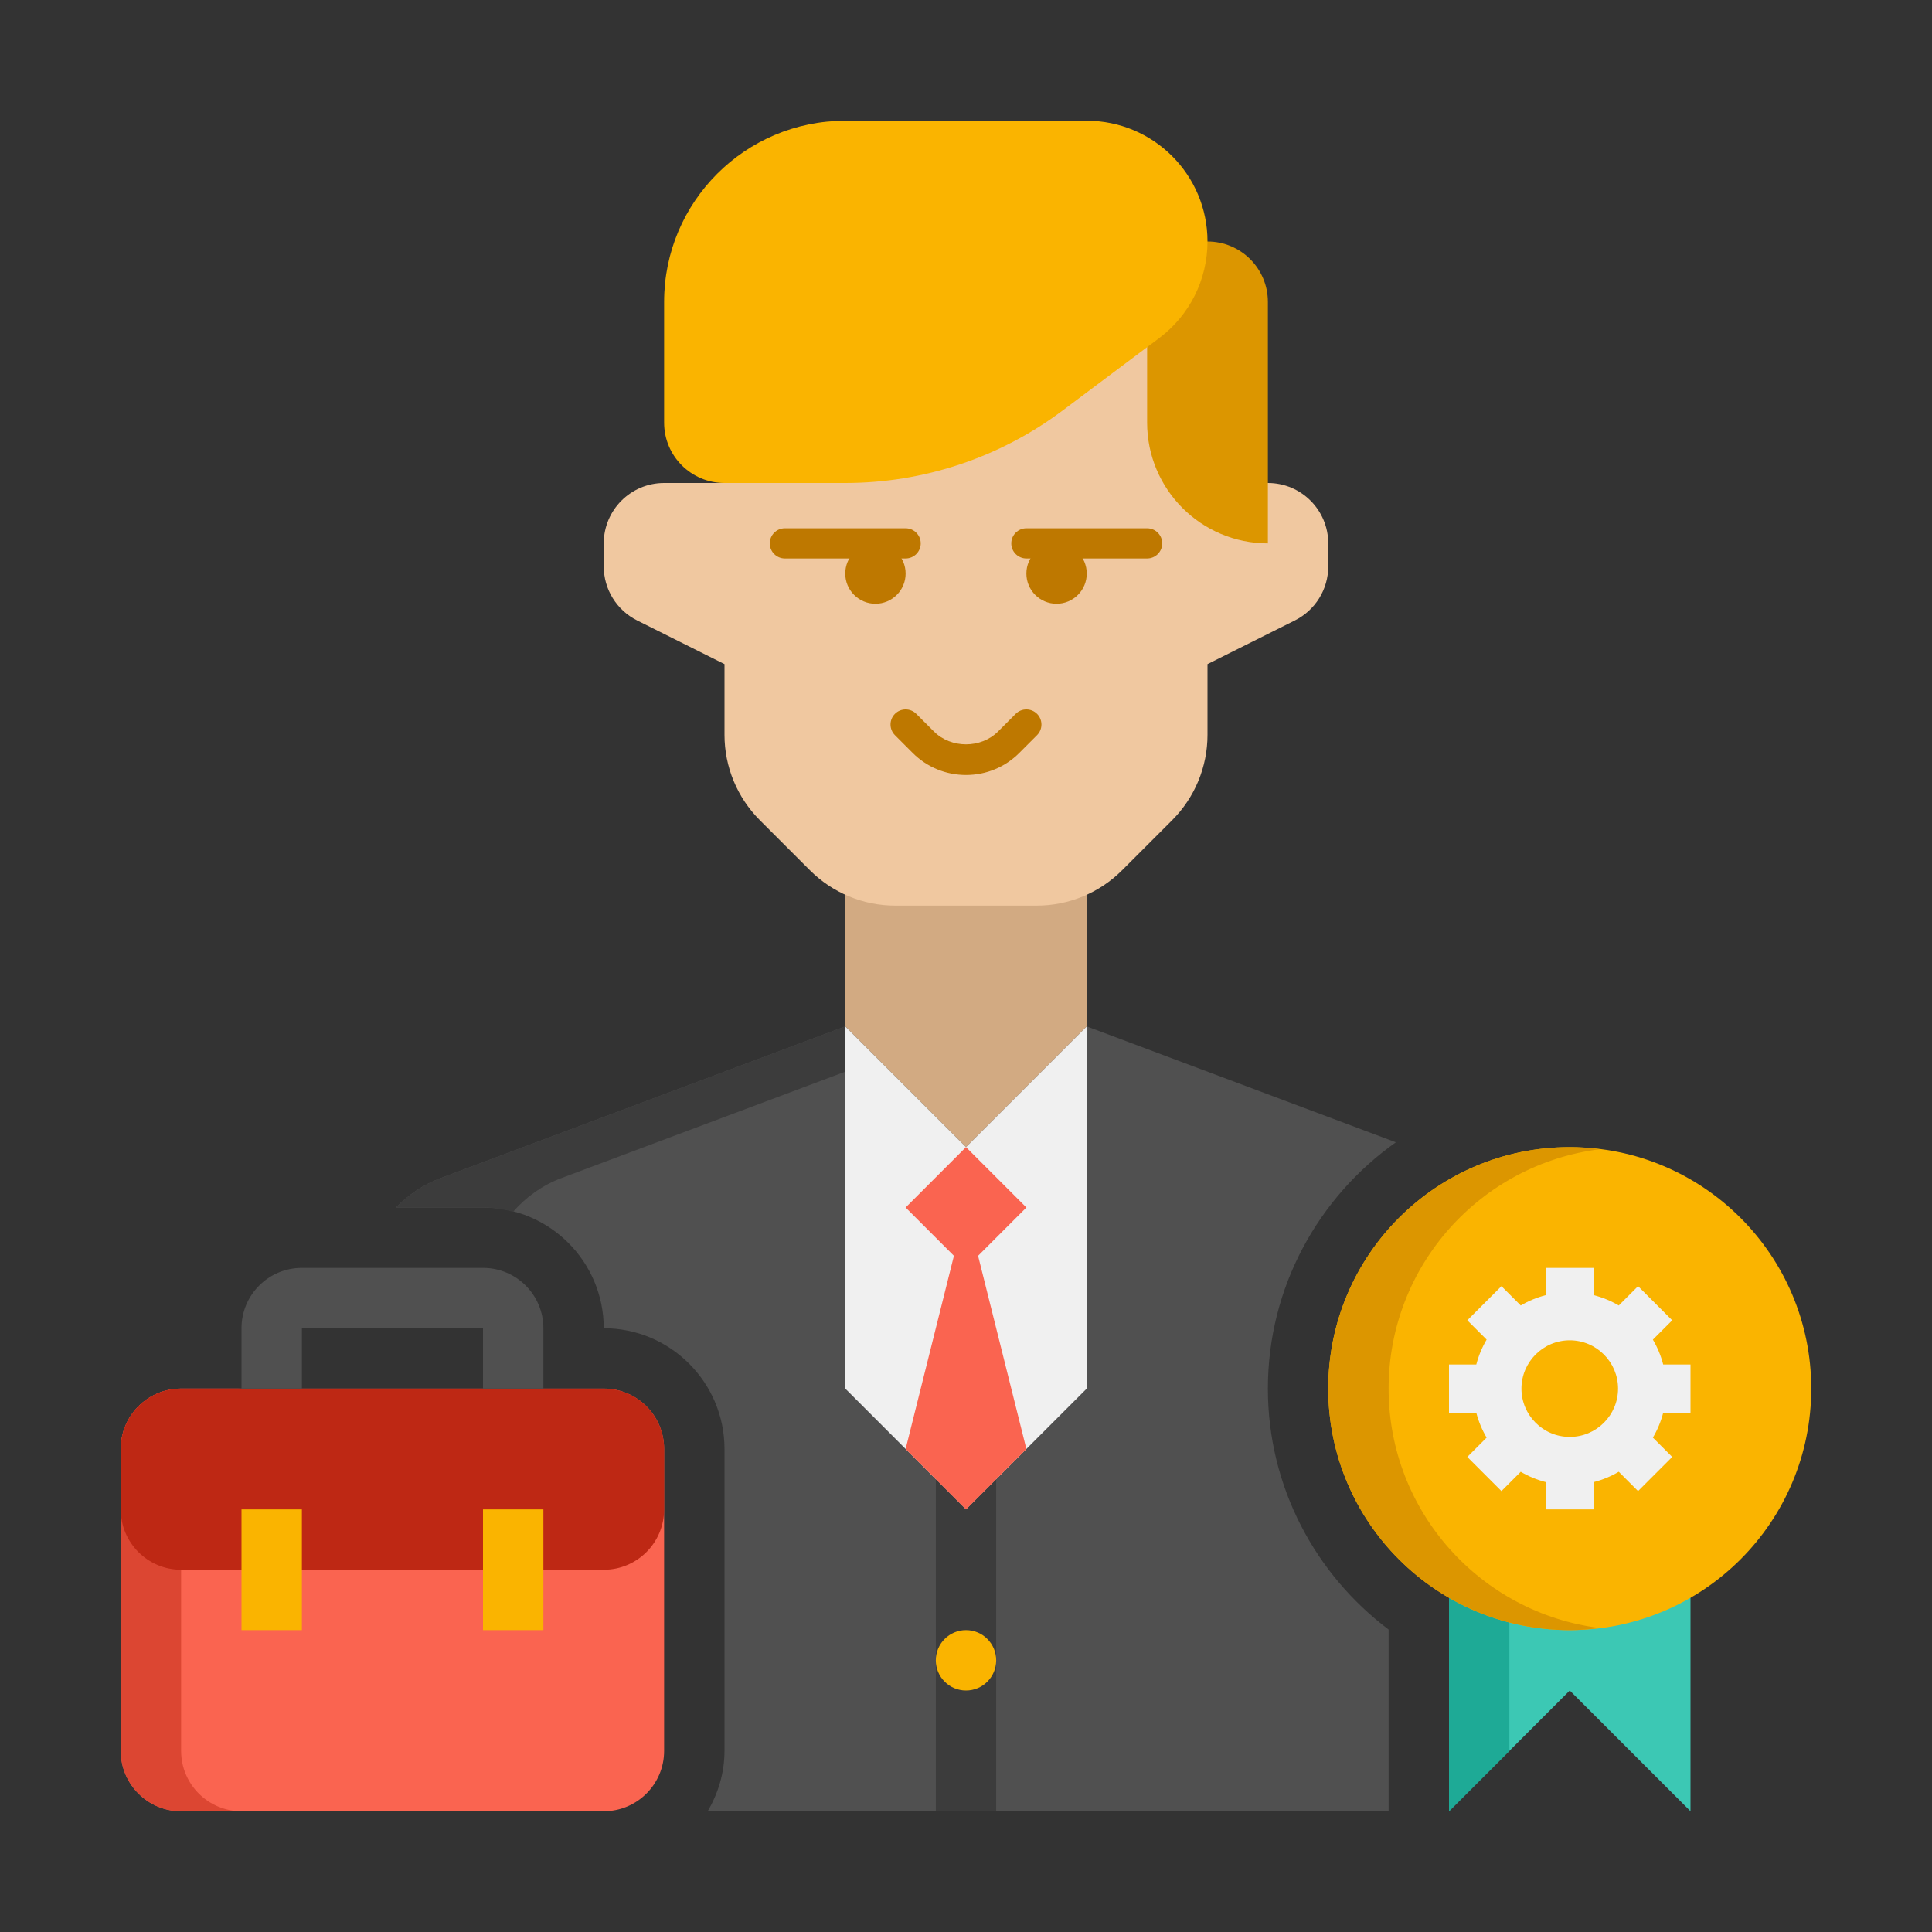 <svg width="110" height="110" viewBox="0 0 110 110" fill="none" xmlns="http://www.w3.org/2000/svg">
<rect x="0" y="0" width="110" height="110" fill="#333333" stroke="none"/>
<path d="M72.188 79.062C72.188 73.272 75.073 68.154 79.475 65.037L61.875 58.438V79.062L55 85.938L48.125 79.062V58.438L25.085 67.078C24.104 67.445 23.246 68.026 22.55 68.75H27.5C31.292 68.75 34.375 71.833 34.375 75.625C38.167 75.625 41.25 78.708 41.25 82.5V99.688C41.25 100.946 40.886 102.109 40.294 103.125H79.062V92.78C74.898 89.64 72.188 84.667 72.188 79.062Z" fill="#505050"/>
<path d="M25.087 67.078C24.105 67.445 23.248 68.026 22.552 68.75H27.5C28.095 68.75 28.664 68.85 29.215 68.992C29.948 68.157 30.874 67.485 31.962 67.076L48.125 61.016V58.438L25.087 67.078Z" fill="#3C3C3C"/>
<path d="M61.875 58.438V48.125H48.125V58.438L55 65.312L61.875 58.438Z" fill="#D2AA82"/>
<path d="M72.188 27.5H68.75V20.303C68.75 16.464 65.606 13.37 61.768 13.428L48.018 13.643C44.263 13.704 41.25 16.763 41.25 20.518V27.5H37.812C35.913 27.5 34.375 29.038 34.375 30.938V32.251C34.375 33.553 35.111 34.743 36.276 35.325L41.25 37.812V41.84C41.25 43.663 41.974 45.411 43.264 46.7L46.112 49.548C47.401 50.837 49.151 51.562 50.973 51.562H59.027C60.851 51.562 62.599 50.839 63.888 49.548L66.736 46.7C68.025 45.411 68.75 43.661 68.75 41.84V37.812L73.724 35.325C74.889 34.743 75.625 33.553 75.625 32.251V30.938C75.625 29.038 74.087 27.5 72.188 27.5Z" fill="#F0C8A0"/>
<path d="M51.562 31.797H44.688C44.213 31.797 43.828 31.412 43.828 30.938C43.828 30.463 44.213 30.078 44.688 30.078H51.562C52.037 30.078 52.422 30.463 52.422 30.938C52.422 31.412 52.037 31.797 51.562 31.797Z" fill="#BE7800"/>
<path d="M55 44.124C53.852 44.124 52.772 43.677 51.961 42.866L50.954 41.858C50.619 41.523 50.619 40.978 50.954 40.643C51.289 40.308 51.834 40.308 52.169 40.643L53.176 41.651C54.149 42.623 55.849 42.623 56.822 41.651L57.829 40.643C58.164 40.308 58.709 40.308 59.044 40.643C59.379 40.978 59.379 41.523 59.044 41.858L58.037 42.866C57.227 43.677 56.148 44.124 55 44.124Z" fill="#BE7800"/>
<path d="M49.844 34.375C50.793 34.375 51.562 33.605 51.562 32.656C51.562 31.707 50.793 30.938 49.844 30.938C48.895 30.938 48.125 31.707 48.125 32.656C48.125 33.605 48.895 34.375 49.844 34.375Z" fill="#BE7800"/>
<path d="M65.312 31.797H58.438C57.963 31.797 57.578 31.412 57.578 30.938C57.578 30.463 57.963 30.078 58.438 30.078H65.312C65.787 30.078 66.172 30.463 66.172 30.938C66.172 31.412 65.787 31.797 65.312 31.797Z" fill="#BE7800"/>
<path d="M60.156 34.375C61.105 34.375 61.875 33.605 61.875 32.656C61.875 31.707 61.105 30.938 60.156 30.938C59.207 30.938 58.438 31.707 58.438 32.656C58.438 33.605 59.207 34.375 60.156 34.375Z" fill="#BE7800"/>
<path d="M48.125 58.438V79.062L55 85.938L61.875 79.062V58.438L55 65.312L48.125 58.438Z" fill="#F0F0F0"/>
<path d="M53.281 84.219V103.125H56.719V84.219L55 85.938L53.281 84.219Z" fill="#3C3C3C"/>
<path d="M55 96.25C55.949 96.25 56.719 95.481 56.719 94.531C56.719 93.582 55.949 92.812 55 92.812C54.051 92.812 53.281 93.582 53.281 94.531C53.281 95.481 54.051 96.25 55 96.25Z" fill="#FAB400"/>
<path d="M58.438 68.75L55 65.312L51.562 68.75L54.312 71.5L51.562 82.5L55 85.938L58.438 82.5L55.688 71.5L58.438 68.75Z" fill="#FA6450"/>
<path d="M72.188 30.938C68.391 30.938 65.312 27.859 65.312 24.062V13.75H68.75C70.649 13.75 72.188 15.288 72.188 17.188V30.938Z" fill="#DC9600"/>
<path d="M37.812 24.062V17.188C37.812 11.492 42.429 6.875 48.125 6.875H61.875C65.672 6.875 68.75 9.953 68.75 13.75C68.75 15.914 67.731 17.952 66 19.25L60.5 23.375C56.93 26.053 52.587 27.5 48.125 27.5H41.25C39.351 27.5 37.812 25.962 37.812 24.062Z" fill="#FAB400"/>
<path d="M82.5 85.938V103.125L89.375 96.25L96.25 103.125V85.938H82.5Z" fill="#3CC8B4"/>
<path d="M82.5 85.938V103.125L85.938 99.688V85.938H82.5Z" fill="#1EAA96"/>
<path d="M89.375 92.812C96.969 92.812 103.125 86.656 103.125 79.062C103.125 71.469 96.969 65.312 89.375 65.312C81.781 65.312 75.625 71.469 75.625 79.062C75.625 86.656 81.781 92.812 89.375 92.812Z" fill="#FAB400"/>
<path d="M79.062 79.062C79.062 72.052 84.313 66.278 91.094 65.431C90.53 65.361 89.958 65.312 89.375 65.312C81.782 65.312 75.625 71.469 75.625 79.062C75.625 86.656 81.782 92.812 89.375 92.812C89.958 92.812 90.53 92.764 91.094 92.694C84.313 91.847 79.062 86.073 79.062 79.062Z" fill="#DC9600"/>
<path d="M96.25 80.438V77.688H94.695C94.564 77.184 94.366 76.71 94.108 76.273L95.208 75.173L93.264 73.229L92.165 74.329C91.728 74.071 91.254 73.874 90.75 73.743V72.188H88V73.743C87.496 73.874 87.022 74.071 86.585 74.329L85.486 73.229L83.542 75.173L84.642 76.273C84.384 76.71 84.186 77.184 84.055 77.688H82.5V80.438H84.055C84.186 80.941 84.384 81.415 84.642 81.852L83.542 82.952L85.486 84.896L86.585 83.796C87.022 84.054 87.496 84.251 88 84.382V85.938H90.75V84.382C91.254 84.251 91.728 84.054 92.165 83.796L93.264 84.896L95.208 82.952L94.108 81.852C94.366 81.415 94.564 80.941 94.695 80.438H96.25ZM89.375 81.812C87.859 81.812 86.625 80.578 86.625 79.062C86.625 77.547 87.859 76.312 89.375 76.312C90.891 76.312 92.125 77.547 92.125 79.062C92.125 80.578 90.891 81.812 89.375 81.812Z" fill="#F0F0F0"/>
<path d="M34.375 103.125H10.312C8.413 103.125 6.875 101.587 6.875 99.688V82.5C6.875 80.601 8.413 79.062 10.312 79.062H34.375C36.274 79.062 37.812 80.601 37.812 82.5V99.688C37.812 101.587 36.274 103.125 34.375 103.125Z" fill="#FA6450"/>
<path d="M10.312 99.688V82.5C10.312 80.601 11.851 79.062 13.75 79.062H10.312C8.413 79.062 6.875 80.601 6.875 82.5V99.688C6.875 101.587 8.413 103.125 10.312 103.125H13.75C11.851 103.125 10.312 101.587 10.312 99.688Z" fill="#DC4632"/>
<path d="M6.875 82.5V85.938C6.875 87.837 8.413 89.375 10.312 89.375H34.375C36.274 89.375 37.812 87.837 37.812 85.938V82.5C37.812 80.601 36.274 79.062 34.375 79.062H10.312C8.413 79.062 6.875 80.601 6.875 82.5Z" fill="#BE2814"/>
<path d="M13.75 85.938H17.188V92.812H13.75V85.938Z" fill="#FAB400"/>
<path d="M27.5 85.938H30.938V92.812H27.5V85.938Z" fill="#FAB400"/>
<path d="M13.75 75.625V79.062H17.188V75.625H27.5V79.062H30.938V75.625C30.938 73.726 29.399 72.188 27.5 72.188H17.188C15.288 72.188 13.75 73.726 13.75 75.625Z" fill="#505050"/>
</svg>
